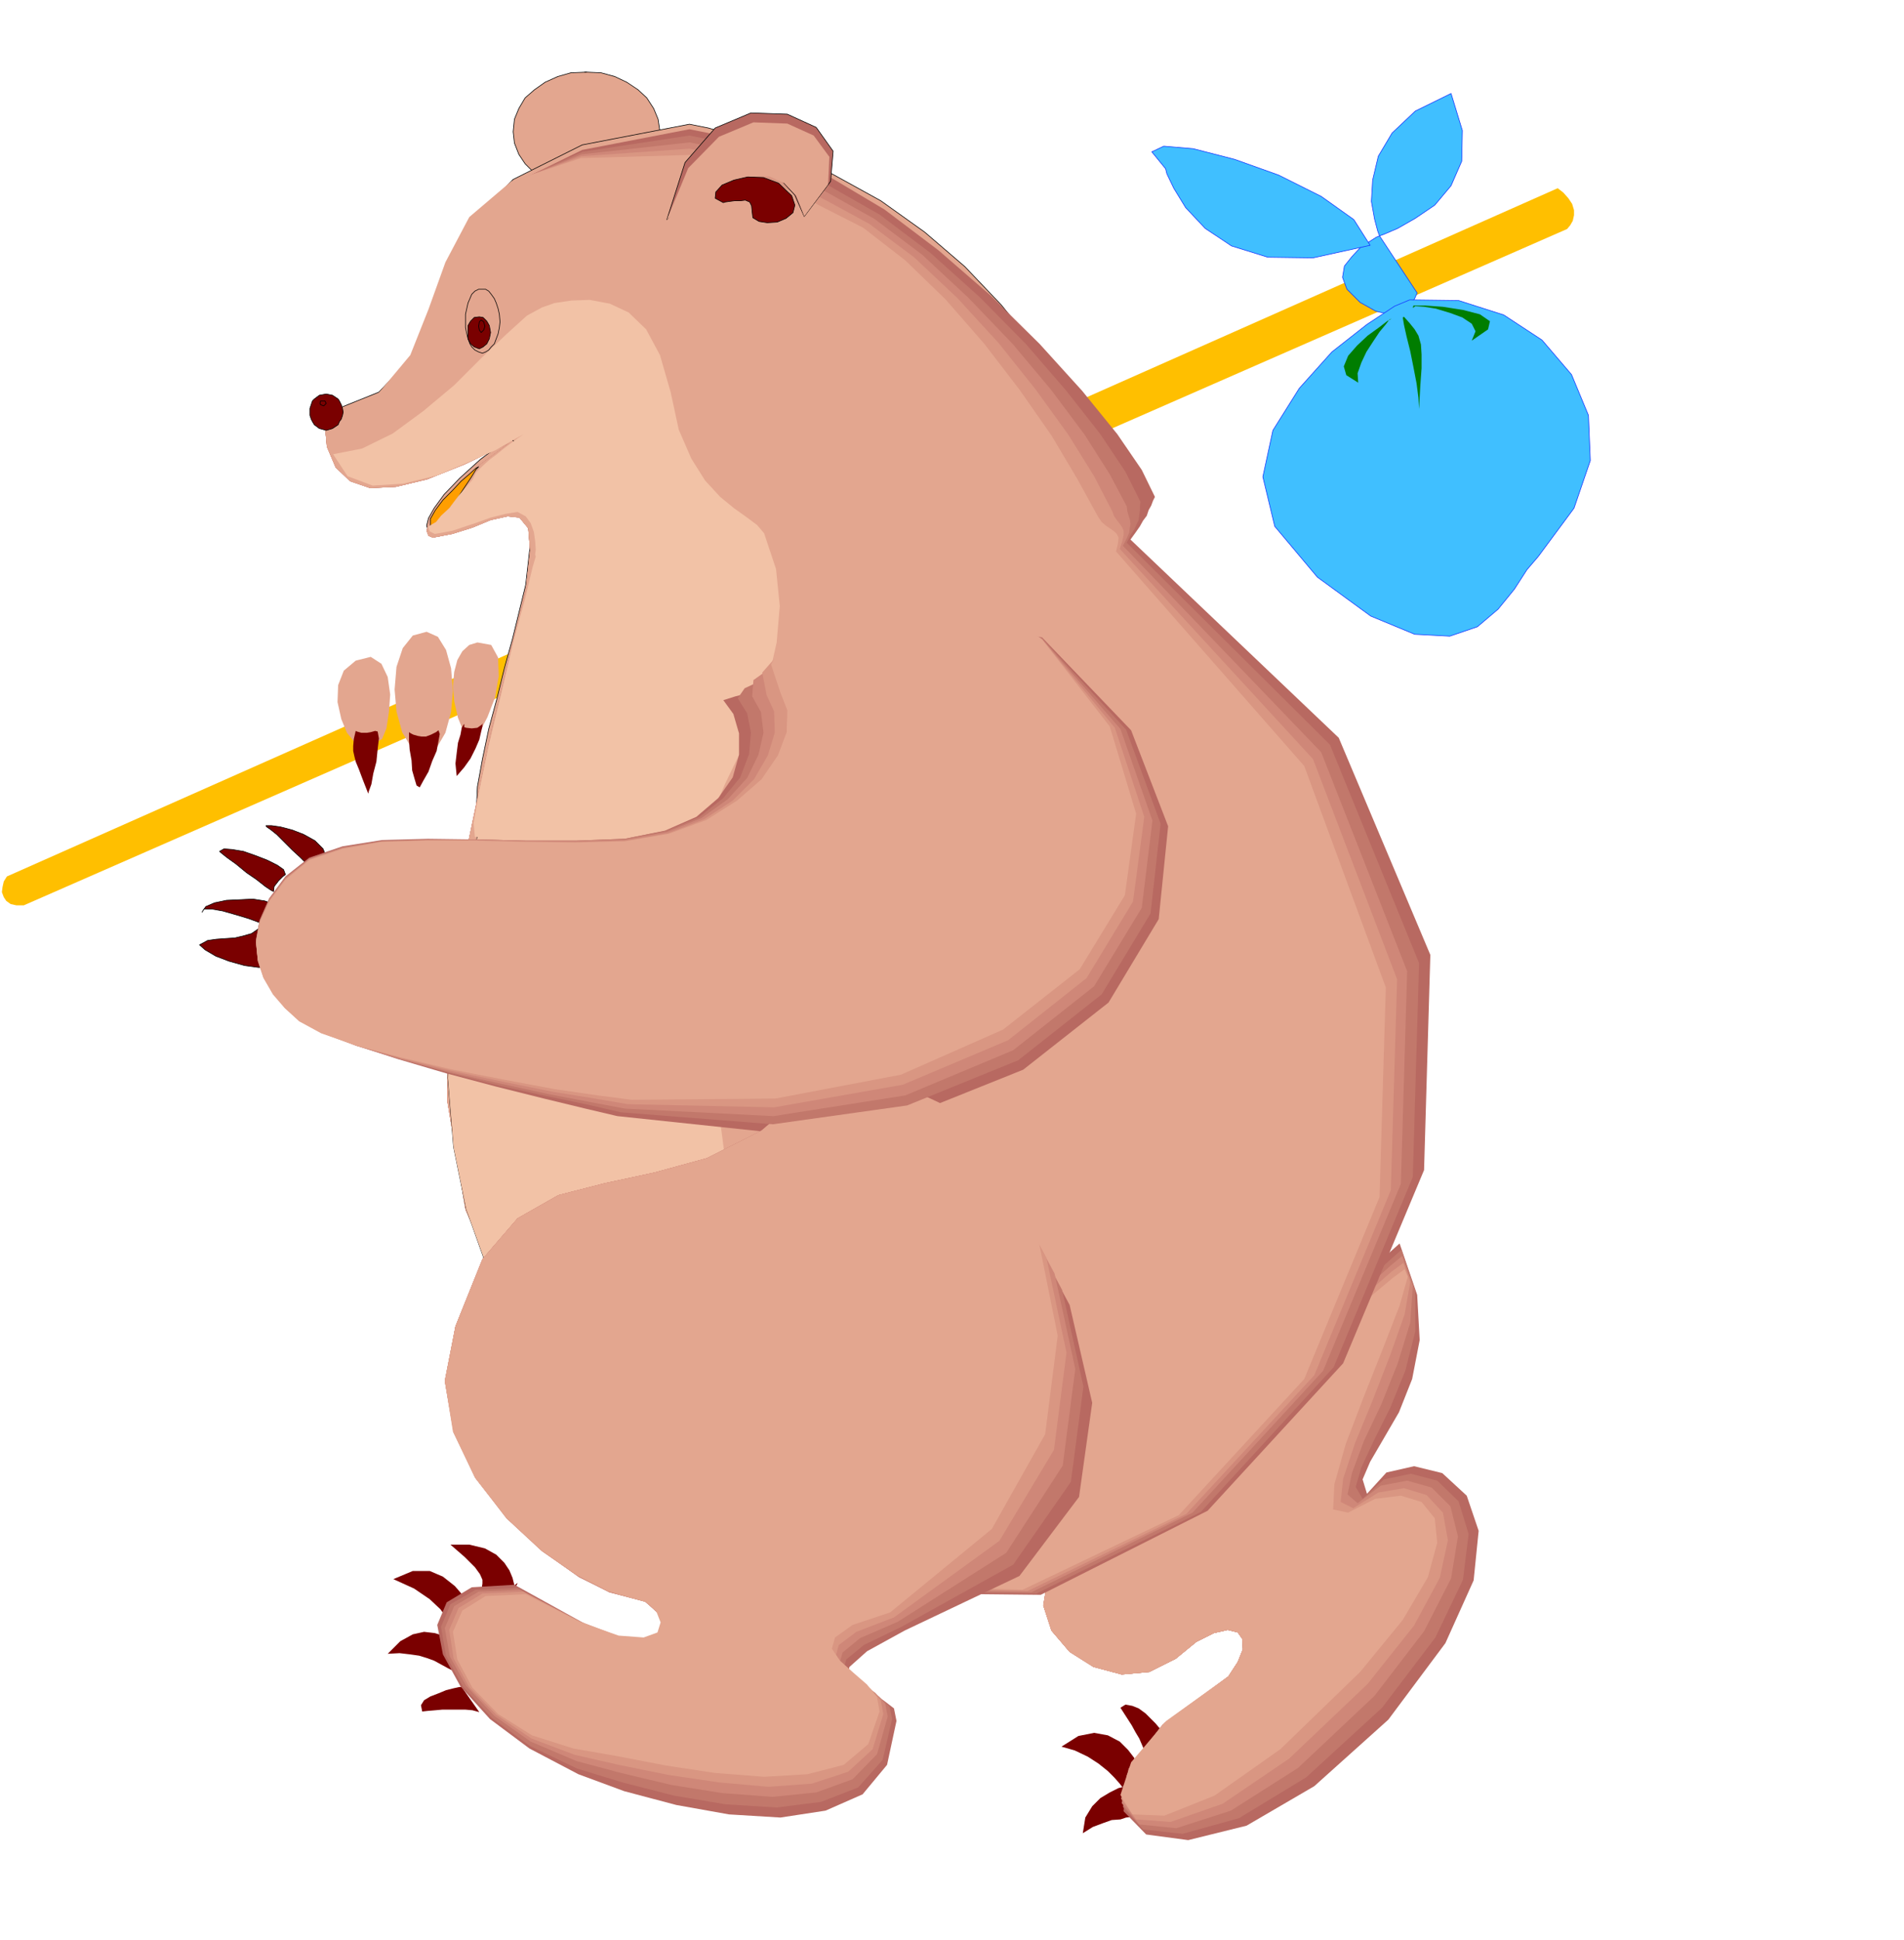 <svg xmlns="http://www.w3.org/2000/svg" width="490.455" height="499.644" fill-rule="evenodd" stroke-linecap="round" preserveAspectRatio="none" viewBox="0 0 3035 3092"><style>.pen0{stroke:#000;stroke-width:1;stroke-linejoin:round}.brush1{fill:#7a0000}.pen1{stroke:none}.brush2{fill:#b86961}.brush3{fill:#c2786b}.brush4{fill:#cf8778}.brush5{fill:#d99682}.brush6{fill:#e3a68f}.brush9{fill:#40bfff}.pen2{stroke:#1233ff;stroke-width:1;stroke-linejoin:round}</style><path d="m1850 2756-3-3-5-6-8-8-8-8-11-8-10-4-11-2-8 5 9 14 9 14 6 11 6 10 3 7 3 7 1 3 1 2 26-34zm-38 66v-8l-4-12-10-13-13-13-19-10-22-4-25 5-27 17 21 6 21 10 17 11 15 12 10 10 8 9 4 5 1 2 23-27z" class="pen1 brush1"/><path d="M1809 2846h-4l-9 1-13 3-14 7-15 9-13 13-11 18-4 25 16-10 16-6 14-5 14-1 9-3 9-1 5-1 2-2-2-47z" class="pen1 brush1"/><path d="m2231 1982 28 82 4 72-12 62-21 53-25 43-21 36-12 28 7 23 31-34 44-10 45 11 39 36 19 56-8 79-45 100-91 122-118 106-108 63-93 23-67-9-36-37 5-58 52-74 110-83 15-23 8-20-1-17-7-10-16-4-22 5-28 14-33 27-42 21-44 4-45-12-38-24-29-34-13-40 7-43 33-42 58-54 76-71 87-81 89-82 83-79 69-64 48-45 18-16z" class="pen1 brush2"/><path d="m2234 1992 22 65v65l-16 63-24 59-26 52-20 43-9 31 11 19 34-31 43-9 42 11 34 33 16 52-9 73-44 92-85 112-121 111-107 65-90 25-63-7-32-36 8-56 53-72 107-80 15-23 8-20-1-17-7-10-16-4-22 5-28 14-33 27-42 21-44 4-45-12-38-24-29-34-13-40 7-43 33-42 58-54 77-69 87-80 90-80 83-77 70-63 48-43 18-16z" class="pen1 brush3"/><path d="m2235 2002 17 47-4 59-20 65-26 65-28 59-19 51-7 34 16 14 37-28 42-8 39 11 30 30 12 48-11 67-43 84-79 103-122 115-107 68-87 28-59-6-28-34 11-55 54-70 105-77 15-23 8-20-1-17-7-10-16-4-22 5-28 14-33 27-42 21-44 4-45-12-38-24-29-34-13-40 7-43 33-42 58-53 77-68 87-78 90-79 84-75 70-61 48-43 18-15z" class="pen1 brush4"/><path d="m2237 2013 11 30-9 52-23 65-28 72-28 68-19 57-4 37 20 10 40-25 41-7 36 11 26 28 8 44-13 60-41 76-74 93-125 119-106 72-83 29-55-4-24-33 15-53 54-68 102-74 15-23 8-20-1-17-7-10-16-4-22 5-28 14-33 27-42 21-44 4-45-12-38-24-29-34-13-40 7-43 33-42 58-53 77-67 87-77 91-76 84-73 70-59 48-42 19-14z" class="pen1 brush5"/><path d="m2239 2023 5 12-13 46-26 67-31 78-29 76-18 64-2 40 24 5 43-22 41-5 33 10 21 26 4 39-15 55-40 68-68 83-127 123-105 74-80 32-51-2-19-31 17-52 56-66 99-71 15-23 8-20-1-17-7-10-16-4-22 5-28 14-33 27-42 21-44 4-45-12-38-24-29-34-13-40 7-43 33-42 58-52 78-66 87-75 91-75 84-71 71-58 48-40 19-14z" class="pen1 brush6"/><path d="m763 2568-6-1-8-9-11-15-13-15-19-15-21-9h-27l-31 13 33 15 25 17 17 16 12 17 7 12 4 10 2 5h3v-7l3-7 6-8 7-6 6-6 6-5 3-3 2 1zm-37 58-3-5-6-7-11-7-13-4-17-2-18 4-20 11-20 20 19-1 17 2 14 2 13 4 11 4 11 6 11 6 12 6v-39zm10 63h-4l-9 2-12 3-12 5-13 5-10 6-5 8 2 10 9-1 12-1 11-1h37l11 1 11 3-28-40zm84-162-1-4-2-8-5-12-8-12-13-13-18-10-25-6h-30l23 20 16 16 8 11 4 9v6l-1 7v8l3 11 5 4 10-2 11-5 12-7 9-8 6-6 1-3-5 4z" class="pen1 brush1"/><path d="M11 1397 2483 300l9 7 8 9 6 9 3 10v8l-2 9-4 7-5 6L38 1443H26l-9-2-7-5-4-6-3-8 1-8 2-9 5-8z" class="pen1" style="fill:#ffbf00"/><path d="m522 1371-20 16-5-3-8-7-11-11-12-11-14-14-11-11-10-8-6-4-1-2h9l14 2 19 5 18 7 18 10 13 13 7 18zm-67 23-4 3-7 7-7 9-1 8-4-2-9-6-14-11-16-11-17-14-14-10-10-8-2-2 7-4 13 1 18 3 20 7 18 7 16 8 10 7 3 8zm-18 52v21l-1 6v6l-1 3-7-6-13-5-19-7-20-6-21-6-17-3h-13l-3 5 6-9 14-6 19-4 22-1 20-1 19 3 11 4 4 6z" class="pen0 brush1"/><path d="m427 1466 3 3 4 3 5 7 4 8 4 10 3 12 2 16-7 11-13 6h-20l-22-3-25-7-21-8-17-10-9-8 13-7 14-2 14-1 15-1 13-3 14-4 13-9 13-13z" class="pen0 brush1"/><path d="m935 115 23 1 22 6 19 9 18 12 14 13 11 17 7 17 3 20-3 18-7 18-11 15-14 15-18 11-19 9-22 5-23 3-25-3-21-5-20-9-17-11-15-15-10-15-7-18-2-18 2-20 7-17 10-17 15-13 17-12 20-9 21-6 25-1z" class="pen0 brush6"/><path fill="none" d="M932 115h3" class="pen0"/><path d="m517 660 87-35 52-55 31-68 27-74 38-75 66-67 110-55 171-33 30 6 31 9 29 8 30 10 27 10 28 11 26 12 26 13 78 43 70 50 64 55 58 61 52 64 48 68 43 72 41 75-6 114-98 137-162 140-197 127-204 94-180 46-128-22-46-105 2-42 8-44 10-48 13-48 12-49 13-47 11-45 10-41 7-62-3-36-14-17-19-2-27 6-29 12-32 10-31 6-7-3-3-8 3-12 9-16 16-22 25-26 33-30 46-34-71 34-60 24-50 12-41 2-32-11-23-21-14-33-4-45z" class="pen0 brush6"/><path d="m517 668 87-35 52-55 31-69 27-74 38-75 66-67 110-54 171-33 30 6 31 9 29 8 30 10 27 9 28 12 26 11 26 13 84 50 86 65 83 72 78 77 68 75 56 69 39 57 21 43-3 6-3 8-4 7-3 9-6 8-5 9-7 10-8 11 332 316 146 346-10 343-129 308-216 235-266 134-285-3-268-172-174-131-119-146-71-162-29-173 1-188 27-199 44-210 53-218 7-62-3-36-14-17-19-2-27 6-29 12-32 10-31 6-7-3-3-8 3-12 9-16 16-22 25-26 33-30 46-34-71 34-60 24-50 12-41 2-32-11-23-22-14-33-4-44z" class="pen1 brush2"/><path d="m517 668 87-37 52-56 30-70 27-74 38-74 66-65 111-50 171-26 30 6 30 9 29 9 29 10 27 10 27 12 26 11 26 14 79 45 81 61 78 70 74 75 64 74 55 70 40 60 24 48-1 7v7l-1 7-1 8-3 6-4 9-6 9-6 12 324 322 142 348-10 341-126 303-212 231-262 130-281-4-265-169-174-131-119-146-71-162-29-173 1-188 27-199 44-210 53-218 7-62-3-36-14-17-19-2-27 6-29 12-32 10-31 6-7-3-3-8 3-12 9-16 16-22 25-26 33-30 46-34-71 34-60 24-50 12-41 2-32-11-23-22-14-33-4-44z" class="pen1 brush3"/><path d="m517 668 87-39 51-57 31-71 27-75 37-73 67-62 110-45 172-19 30 6 30 9 28 8 28 11 26 10 26 11 26 12 26 13 75 42 76 57 73 68 71 74 62 74 53 71 40 63 27 51 1 8 2 7 2 6 1 7-1 6-1 8-4 9-6 12 316 329 137 349-10 339-124 298-208 226-257 127-277-5-261-166-174-131-119-146-71-162-29-173 1-188 27-199 44-210 53-218 7-62-3-36-14-17-19-2-27 6-29 12-32 10-31 6-7-3-3-8 3-12 9-16 16-22 25-26 33-30 46-34-71 34-60 24-50 12-41 2-32-11-23-22-14-33-4-44z" class="pen1 brush4"/><path d="m517 668 87-40 51-59 30-72 27-75 37-72 67-60 111-41 172-12 30 6 29 9 27 9 28 11 26 10 26 12 25 12 26 13 70 38 71 53 69 65 66 72 59 74 52 72 41 66 29 56 3 8 5 7 4 5 4 6 2 5v7l-2 9-4 13 308 335 134 351-10 336-122 295-204 221-253 123-273-7-259-162-174-131-119-146-71-162-29-173 1-188 27-199 44-210 53-218 7-62-3-36-14-17-19-2-27 6-29 12-32 10-31 6-7-3-3-8 3-12 9-16 16-22 25-26 33-30 46-34-71 34-60 24-50 12-41 2-32-11-23-22-14-33-4-44z" class="pen1 brush5"/><path d="m517 668 86-41 51-61 29-73 27-75 38-72 67-57 111-37 173-5 30 7 29 9 27 9 27 11 24 10 25 12 25 12 25 13 65 33 67 52 64 62 62 71 56 73 51 73 41 69 33 60 6 9 7 6 6 4 7 5 4 4 3 6-1 9-3 13 300 342 130 353-10 334-120 290-200 217-249 119-268-8-256-159-174-131-119-146-71-162-29-173 1-188 27-199 44-210 53-218 7-62-3-36-14-17-19-2-27 6-29 12-32 10-31 6-7-3-3-8 3-12 9-16 16-22 25-26 33-30 46-34-71 34-60 24-50 12-41 2-32-11-23-22-14-33-4-44z" class="pen1 brush6"/><path d="m1063 350 30-32 32-23 32-15 33-6 29 2 27 12 21 23 15 34 42-56 4-48-27-38-46-21-58-2-57 24-48 55-29 91z" class="pen0 brush2"/><path d="m1063 350 34-27 35-20 34-15 32-7h28l24 11 19 20 13 33 38-51 2-44-25-34-42-19-54-2-55 23-49 50-34 82z" class="pen1 brush6"/><path d="m520 628 10 2 9 6 2 3 3 6 2 6 1 6-1 5-2 6-3 4-2 5-9 6-10 3-11-3-8-6-3-5-2-4-2-6v-11l2-6 2-6 3-3 8-6 11-2z" class="pen0 brush1"/><path fill="none" d="M516 639h2l2 4-2 2-2 2-5-2-1-2 1-4h5m253-178h5l5 3 4 5 5 7 3 7 3 9 2 9 1 12-1 9-2 10-3 8-3 8-5 5-4 5-5 3-5 2-6-2-6-3-5-5-3-5-3-8-2-8-2-10v-21l2-9 2-9 3-7 3-7 5-5 6-3h6" class="pen0"/><path d="m764 505 6 1 6 6 4 7 2 11-2 10-4 8-6 5-6 3-8-3-6-5-4-8v-21l4-7 6-6 8-1z" class="pen0 brush1"/><path fill="none" d="m767 510 4 3 2 7-2 6-4 4-3-4-1-6 1-7 3-3" class="pen0"/><path d="m763 744-4 2-10 9-14 12-14 15-15 15-12 16-8 14v11l4 1 10-7 12-15 14-18 13-20 12-18 8-13 4-4z" class="pen0" style="fill:#ff9e00"/><path fill="none" d="M800 666v2l2 5 3 8 5 9 5 9 8 9 9 6 12 4" class="pen0"/><path d="m1153 323-13-7 1-10 10-11 19-8 22-5 25 1 24 9 21 20 5 15-3 12-11 9-14 6-16 1-13-2-10-6-1-9-1-10-3-6-7-3-8 1h-9l-8 1-7 1-3 1z" class="pen0 brush1"/><path d="m567 1053-19 16-9 23-1 27 6 27 9 22 14 17 16 5 18-8 8-4 7-17 4-26 2-28-4-28-10-21-17-11-24 6zm113-46-22 6-16 20-10 30-3 36 3 35 9 33 15 25 22 14 18-14 14-24 9-33 3-34-3-36-8-29-13-21-18-8zm81 17-13 4-11 10-8 14-5 19-2 22 2 25 6 26 12 30 9 6 13-12 13-25 12-31 6-34-1-30-11-20-22-4z" class="pen1 brush6"/><path d="m567 1165 2 1 7 2h9l6-1 7-2 4 1 2 11-2 17-2 20-5 19-3 17-4 11-1 4-9-23-6-16-5-12-2-8-2-9v-8l1-11 3-13zm85 2 3 2 4 2 7 2 6 1h7l8-3 8-4 4-3 2 6-2 11-3 16-7 16-6 17-8 14-6 11-5-3-3-10-4-14-1-16-3-17-1-14v-14zm88-8 3 1 9 1 9-1 7-5 1-2v5l-2 8-3 13-6 14-8 16-10 14-12 14-2-20 2-17 2-16 4-13 2-11 3-5 1-1v5z" class="pen1 brush1"/><path d="m2199 376-5 2-11 7-15 10-13 14-12 15-3 18 7 19 21 21 25 14 21 5 15-2 13-5 7-9 6-9 3-7 1-2-60-91zm114-227 18 59-1 49-17 39-26 31-31 21-28 16-21 9-8 3-3-8-5-19-5-28 2-34 9-38 22-37 37-35 57-28z" class="pen2 brush9"/><path d="m1858 269 2 8 11 23 19 31 31 33 42 28 58 18 72 1 91-20-26-41-52-37-68-34-70-25-66-17-47-4-19 9 22 27zm389 209-24 10-44 29-56 44-52 58-42 67-16 74 19 79 68 81 85 62 70 29 56 3 44-15 33-28 26-32 20-31 18-21 57-77 26-76-3-72-27-65-47-55-61-40-72-23-78-1z" class="pen2 brush9"/><path d="m2218 508-7 4-13 10-18 13-17 16-14 16-7 17 4 14 19 12-1-15 6-17 8-17 11-17 10-15 10-12 6-8 3-1zm20-3-2 1 2 12 4 18 6 24 5 25 5 26 3 23 1 18 2-37 2-28v-22l-1-16-4-14-6-10-8-10-9-10zm14-14 1-4h19l28 2 32 5 27 7 16 11-3 13-26 18 6-15-6-12-15-10-19-7-23-7-19-3-14-1-4 3z" style="stroke:none;fill:#007d00"/><path fill="none" d="m875 2165-56-70-44-79-32-90-20-98-9-110 4-118 15-129 28-138 15-2 40-3 56-5 65-4 64-6 57-4 41-4 17-2-9 224 10 204 16 175 10 142-10 102-39 58-83 6-136-49" class="pen0"/><path d="m875 2165-56-70-44-79-32-89-20-98-9-110 4-118 15-129 28-138h-4l-2-22 9-52 15-72 20-82 19-82 19-70 12-50 5-17-1-3 1-8-1-14-2-14-5-14-8-11-13-7-19 3-24 6-22 8-21 7-18 6-16 3-12 2-8-4-2-6v-2l2-1 3-2 7-4 8-10 13-12 15-20 22-25 6-12 10-10 11-10 12-9 11-9 12-9 11-8 9-6-13 7-31 18-45 20-50 21-54 13-48 3-40-15-23-35 46-9 49-24 49-36 49-41 44-44 40-38 32-29 24-13 20-7 27-4 29-1 32 6 30 14 28 27 22 41 17 59 13 60 20 46 22 35 24 26 22 18 21 15 16 12 11 13 19 57 6 59-5 58-13 58-20 56-23 57-26 54-23 54-24 118 12 174 28 200 26 197 4 163-36 104-95 12-173-106z" class="pen1" style="fill:#f2c2a6"/><path d="m1153 1116 16 22 9 31v34l-10 36-23 33-35 30-50 22-64 13-77 3h-80l-80-2-77-1-73 2-63 10-53 18-38 30-26 35-15 34-6 32 3 30 9 27 15 25 19 23 23 21 34 19 55 23 68 22 78 23 79 21 76 19 66 16 51 12 246 26 219-27 182-73 136-107 80-133 15-148-59-153-142-148-36-5-63 8-83 15-89 21-89 21-76 20-53 14-19 6z" class="pen1 brush2"/><path d="m1303 1726-89 76-87 44-84 23-79 17-74 19-65 37-56 65-43 107-16 87 14 82 35 74 51 65 57 52 57 40 48 24 34 9 22 6 23 19 15 23 2 22-18 10-43-7-75-32-112-62-68 4-40 24-15 36 9 47 28 51 47 52 63 47 78 41 73 27 83 22 84 15 82 5 72-11 59-26 39-47 15-70-4-20-17-13-23-11-21-10-14-14 4-18 28-25 60-33 183-87 95-126 21-150-36-156-79-147-103-118-114-76-106-13z" class="pen1 brush2"/><path d="m1303 1726-89 76-87 44-84 23-79 17-74 19-65 37-56 65-43 107-17 87 14 82 35 73 51 65 57 52 57 41 49 24 34 9 23 6 20 18 13 22 1 20-19 10-42-5-72-29-105-58-67 3-40 23-15 36 8 46 27 49 46 50 61 45 75 36 72 22 82 21 83 14 81 5 71-9 59-23 39-44 15-65-4-20-17-16-23-13-21-13-13-15 5-18 28-23 60-29 178-99 92-132 20-152-34-154-76-143-100-112-110-68-104-7z" class="pen1 brush3"/><path d="m1303 1726-89 76-87 44-84 23-79 17-74 19-65 37-56 65-43 107-17 87 14 82 35 73 51 65 56 52 57 40 49 25 35 9 23 6 19 18 11 20-1 19-21 9-41-5-69-27-98-53-66 3-39 23-15 35 8 45 26 47 45 48 58 41 73 31 71 19 80 19 81 13 80 6 70-7 58-21 39-40 17-60-4-21-16-17-23-16-21-14-13-16 5-18 28-23 60-26 173-110 90-139 20-154-33-152-73-137-97-107-107-61-101 1z" class="pen1 brush4"/><path d="m1303 1726-89 76-87 44-84 23-79 17-74 19-65 37-56 65-43 107-17 87 14 81 34 73 50 65 56 52 58 40 49 25 36 10 23 6 18 16 9 19-3 18-21 8-41-4-65-25-92-48-65 3-38 23-15 35 7 45 25 46 43 44 56 38 69 26 70 16 79 16 81 12 79 7 69-5 58-19 39-36 17-56-4-22-16-18-22-18-21-16-13-18 5-18 28-21 60-23 168-122 87-145 20-155-32-151-71-133-93-100-104-54-97 8z" class="pen1 brush5"/><path d="m1303 1726-89 76-87 44-84 23-79 17-74 19-65 37-56 65-43 107-17 87 13 81 35 73 50 64 56 52 57 40 49 25 37 11 23 6 17 15 7 18-5 16-22 8-40-3-62-22-86-44-64 3-37 23-15 34 7 44 24 45 41 42 54 34 66 21 69 12 78 15 79 12 78 6 69-4 58-15 39-33 18-52-4-23-16-20-23-20-20-18-13-19 5-18 28-20 60-20 162-133 85-151 20-157-30-149-68-129-90-93-100-47-95 15z" class="pen1 brush6"/><path d="m1176 1113 15 24 6 31-3 34-14 37-27 33-38 30-53 22-66 13-78 3h-79l-80-2h-77l-73 2-63 10-53 18-38 30-26 35-15 34-6 32 3 30 9 27 15 26 19 23 23 21 34 19 56 21 69 22 79 22 79 20 77 17 67 14 52 12 242 19 214-30 177-72 133-105 78-129 16-143-55-150-134-146-42-15-66 1-82 10-87 19-84 21-68 23-45 21-11 16z" class="pen1 brush3"/><path d="m1199 1110 14 25 4 33-8 35-18 37-31 34-42 30-55 22-67 12-78 2h-80l-80-2h-76l-73 3-63 10-53 18-38 30-26 35-15 34-6 32 3 30 9 27 15 26 19 23 23 21 35 19 56 21 70 21 79 21 80 18 78 17 68 13 53 10 237 12 210-33 172-72 129-102 76-125 17-139-51-146-125-144-48-24-69-8-81 6-84 16-78 22-62 27-38 27-2 26z" class="pen1 brush4"/><path d="m1222 1108 12 26 1 34-11 36-22 38-34 34-46 30-57 22-69 12-79 2-80-1-80-2h-76l-72 2-63 11-53 18-38 31-26 35-15 33-6 32 3 30 9 27 15 25 19 23 23 21 35 19 57 21 71 20 80 20 81 17 79 16 68 11 53 9 233 5 205-36 168-71 125-99 74-122 18-135-47-142-116-141-55-35-72-14h-81l-80 15-73 22-55 31-30 34 7 36z" class="pen1 brush5"/><path d="m1244 1104 11 28-1 35-14 37-26 38-39 34-49 31-60 22-70 12-79 2-81-1-80-2h-76l-72 2-62 11-53 18-38 31-26 35-15 33-6 32 3 30 9 27 15 26 19 22 23 21 35 19 57 20 72 19 81 19 82 16 80 15 69 10 54 7 229-2 200-38 163-72 122-96 72-118 18-130-42-139-108-139-61-44-75-23-81-4-77 13-68 24-48 34-22 40 15 45z" class="pen1 brush6"/></svg>
